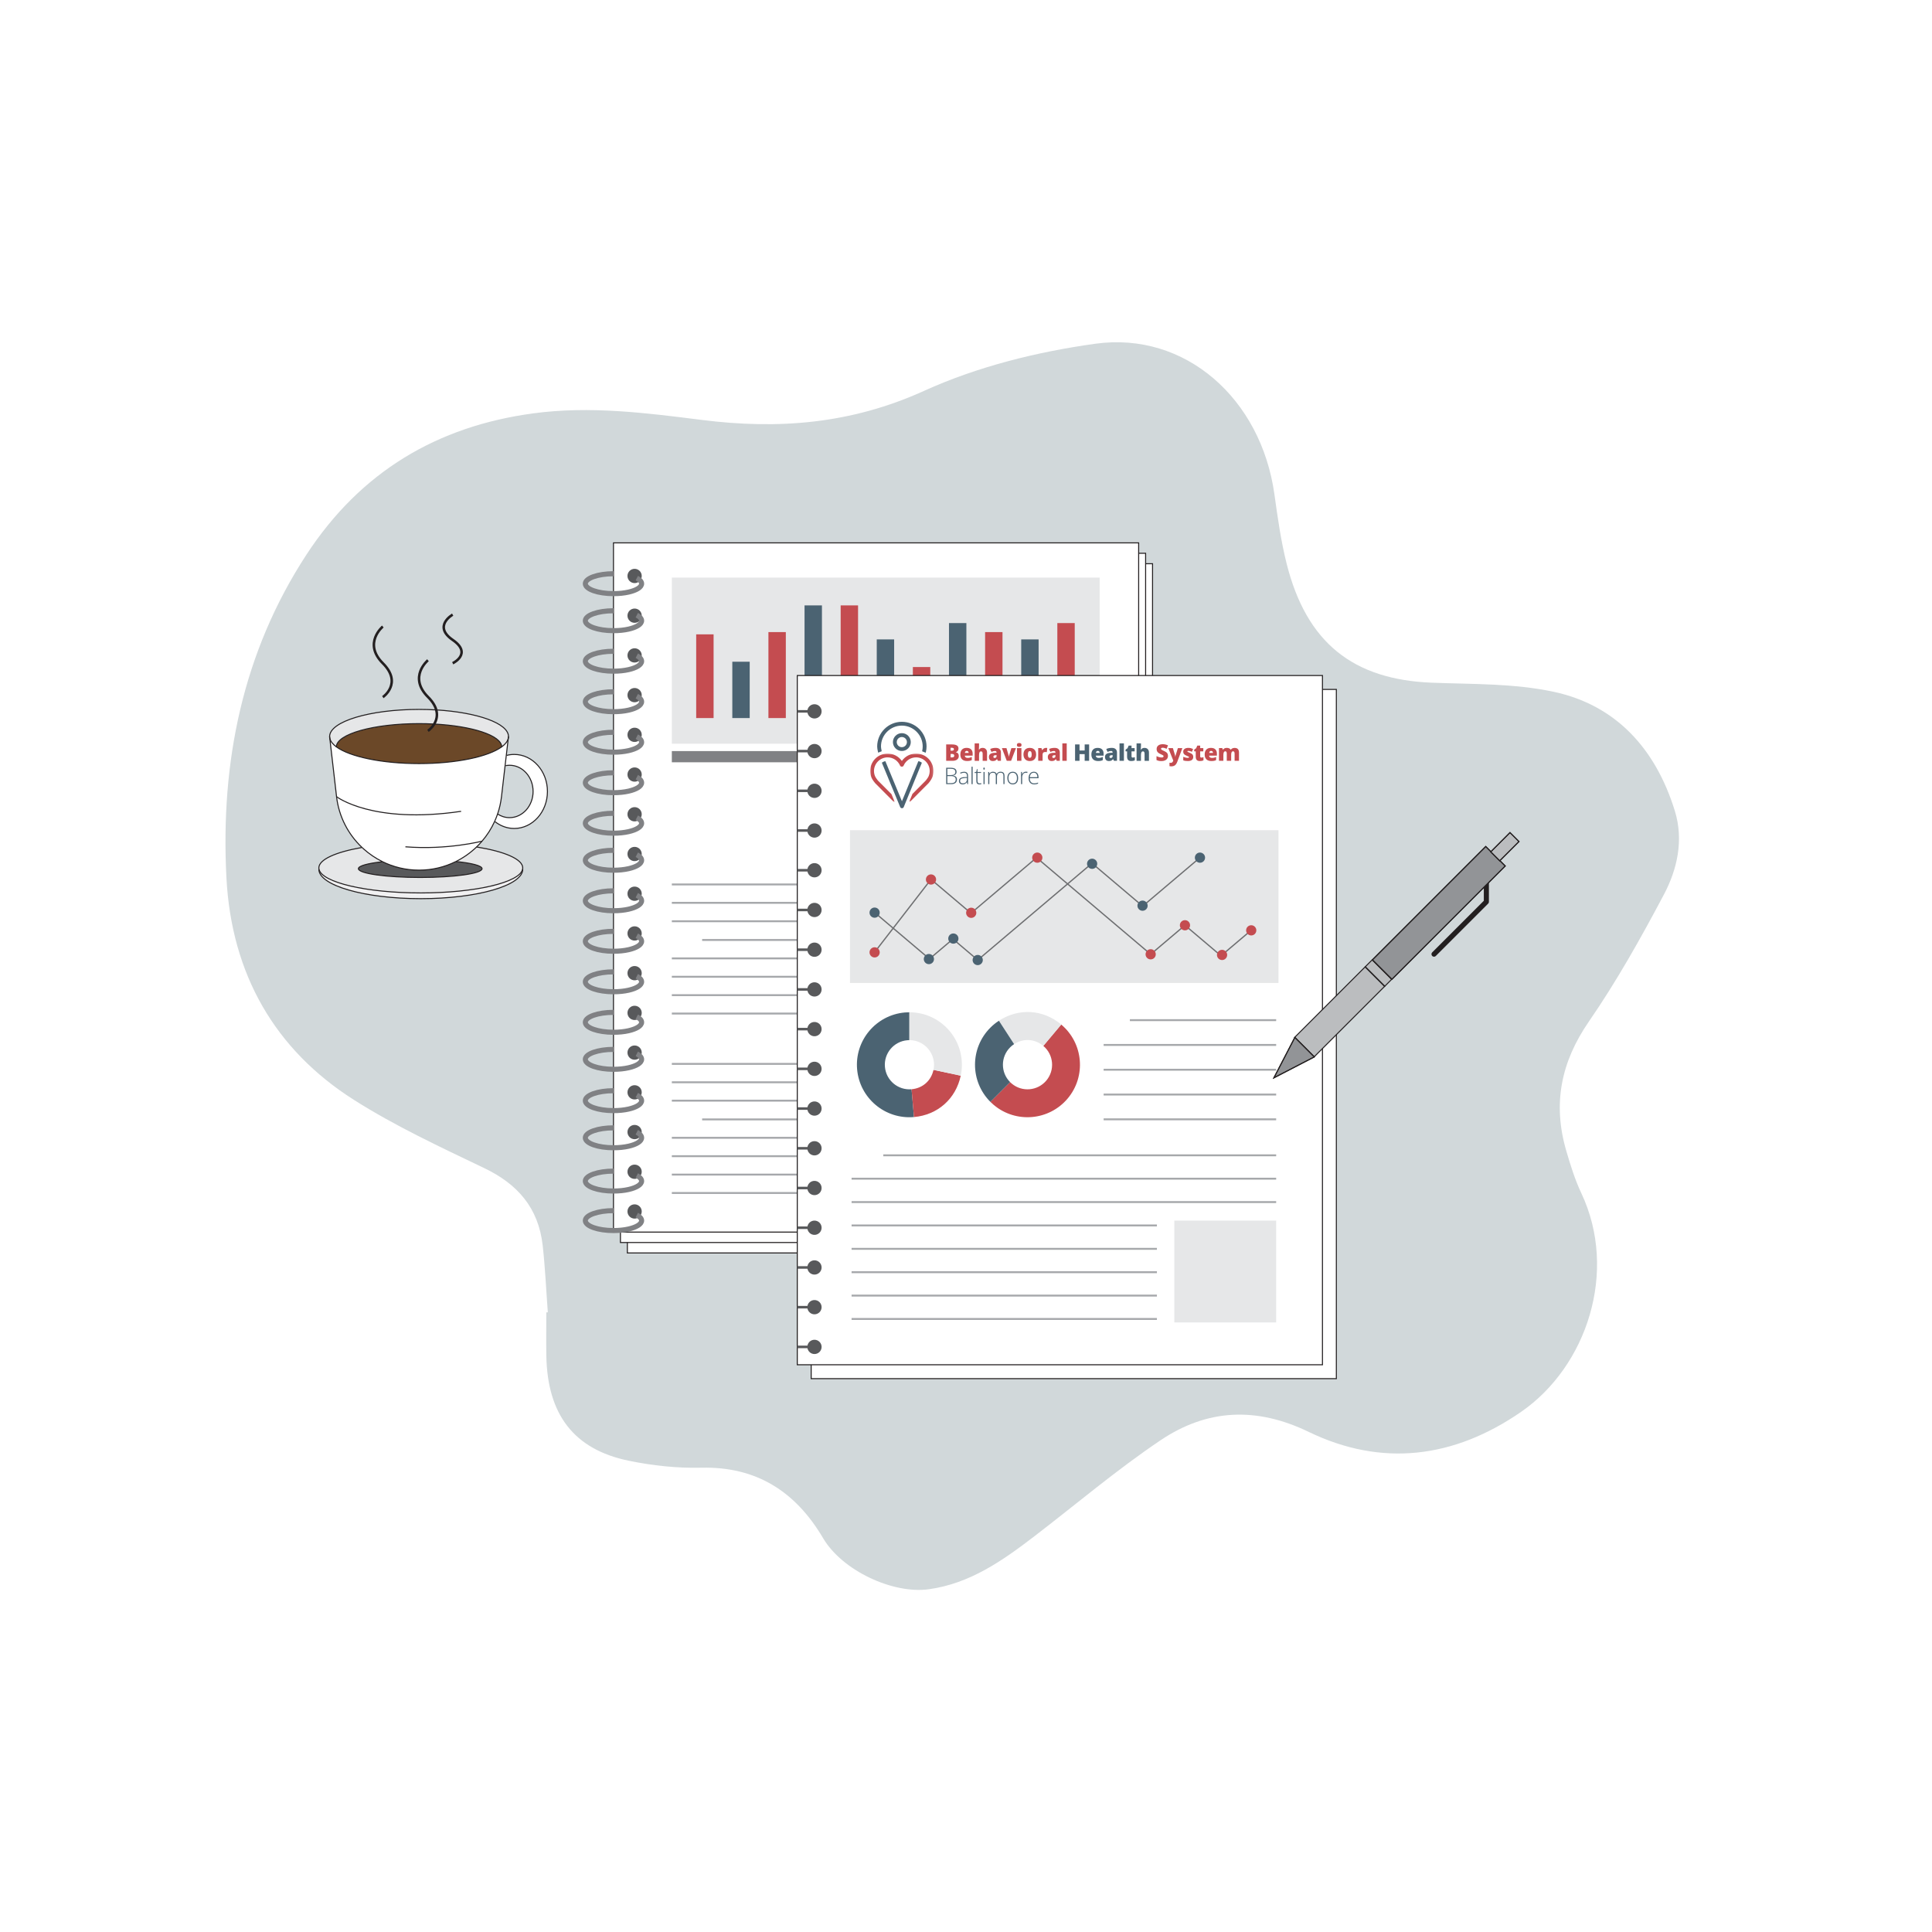 <?xml version="1.0" encoding="UTF-8"?> <!-- Generator: Adobe Illustrator 24.2.3, SVG Export Plug-In . SVG Version: 6.00 Build 0) --> <svg xmlns="http://www.w3.org/2000/svg" xmlns:xlink="http://www.w3.org/1999/xlink" version="1.1" id="Layer_1" x="0px" y="0px" viewBox="0 0 760.68 760.68" style="enable-background:new 0 0 760.68 760.68;" xml:space="preserve"> <style type="text/css"> .st0{fill:none;stroke:#BE1E2D;stroke-miterlimit:10;} .st1{fill:#D1D8DA;} .st2{fill:#FFFFFF;stroke:#231F20;stroke-width:0.4;stroke-miterlimit:10;} .st3{fill:#E6E7E8;} .st4{fill:#808184;} .st5{fill:#AF2B2B;} .st6{fill:#C44C50;} .st7{fill:#4B6372;} .st8{fill:#231F20;stroke:#A6A8AB;stroke-width:0.75;stroke-miterlimit:10;} .st9{fill:#FFFFFF;} .st10{fill:#58595B;} .st11{fill:#FFFFFF;stroke:#58595B;stroke-miterlimit:10;} .st12{filter:url(#Adobe_OpacityMaskFilter);} .st13{fill-rule:evenodd;clip-rule:evenodd;fill:#FFFFFF;} .st14{mask:url(#mask-2_1_);fill-rule:evenodd;clip-rule:evenodd;fill:#C44C50;} .st15{fill-rule:evenodd;clip-rule:evenodd;fill:#4B6372;} .st16{fill-rule:evenodd;clip-rule:evenodd;fill:#C44C50;} .st17{fill:none;stroke:#231F20;stroke-width:2;stroke-linecap:round;stroke-linejoin:round;} .st18{fill:#BBBDBF;stroke:#231F20;stroke-width:0.4;stroke-miterlimit:10;} .st19{fill:#929497;stroke:#231F20;stroke-width:0.4;stroke-miterlimit:10;} .st20{fill:none;stroke:#231F20;stroke-width:0.4;stroke-miterlimit:10;} .st21{fill:none;stroke:#6D6E70;stroke-width:0.5;stroke-miterlimit:10;} .st22{fill:none;stroke:#808184;stroke-width:2;stroke-miterlimit:10;} .st23{fill:#F1F1F2;} .st24{fill:#6B4828;} .st25{fill:none;stroke:#231F20;stroke-miterlimit:10;} </style> <g> <path class="st1" d="M215.69,516.7c-0.65-8.75-1.04-17.53-2.01-26.24c-1.66-15.02-10.03-24.32-22.99-30.53 c-17.42-8.35-35.07-16.55-51.4-26.92c-30.96-19.67-48.12-49.34-50.13-87.29c-2.42-45.74,6.44-88.95,31.47-127.3 c21.43-32.82,51.64-50.58,89.26-55.66c22.4-3.03,44.43-0.2,66.46,2.58c30.17,3.81,58.75,1.58,87.46-11.44 c21.12-9.59,44.5-15.37,67.42-18.56c35.56-4.94,65.31,21.74,70.54,59.26c1.28,9.17,2.57,18.41,4.82,27.35 c7.84,31.12,26.15,45.65,57.27,46.85c16,0.61,32.33,0.25,47.88,3.58c24.32,5.21,40.08,22.21,47.7,46.92 c3.53,11.46,0.96,22.96-4.33,32.94c-9.06,17.1-18.58,34.1-29.5,49.93c-11.02,15.98-14.35,32.44-8.91,51 c1.66,5.66,3.43,11.36,5.92,16.64c14.54,30.84,2.15,68.21-23.71,86.07c-26.45,18.27-54.82,21.83-83.65,7.89 c-20.62-9.97-39.99-9.04-58.35,3.32c-17.19,11.57-33.16,25.13-49.67,37.8c-12.59,9.66-25.41,18.61-41.53,20.84 c-14.13,1.96-34.08-7.31-41.62-20.09c-11.01-18.66-26.54-28.27-47.95-27.76c-9.53,0.23-19.27-0.83-28.63-2.76 c-21.58-4.46-31.99-18.22-32.4-41.29c-0.1-5.7-0.01-11.4-0.01-17.11C215.3,516.73,215.49,516.71,215.69,516.7z"></path> <rect x="247.01" y="221.95" class="st2" width="206.78" height="271.37"></rect> <rect x="244.28" y="217.84" class="st2" width="206.78" height="271.37"></rect> <rect x="241.54" y="213.74" class="st2" width="206.78" height="271.37"></rect> <rect x="264.52" y="227.41" class="st3" width="168.45" height="65.41"></rect> <rect x="264.52" y="295.72" class="st4" width="168.45" height="4.41"></rect> <rect x="329.21" y="270.94" class="st5" width="10.65" height="7.32"></rect> <rect x="391.82" y="270.94" class="st5" width="10.65" height="7.32"></rect> <g> <rect x="274.11" y="249.76" class="st6" width="6.85" height="32.96"></rect> <rect x="288.33" y="260.54" class="st7" width="6.85" height="22.18"></rect> <rect x="302.55" y="248.87" class="st6" width="6.85" height="33.85"></rect> <rect x="316.77" y="238.36" class="st7" width="6.85" height="44.37"></rect> <rect x="345.2" y="251.75" class="st7" width="6.85" height="30.97"></rect> <rect x="359.42" y="262.63" class="st6" width="6.85" height="20.09"></rect> <rect x="387.86" y="248.87" class="st6" width="6.85" height="33.85"></rect> <rect x="330.99" y="238.36" class="st6" width="6.85" height="44.37"></rect> <rect x="373.64" y="245.32" class="st7" width="6.85" height="37.4"></rect> <rect x="402.08" y="251.75" class="st7" width="6.85" height="30.97"></rect> <rect x="416.3" y="245.32" class="st6" width="6.85" height="37.4"></rect> </g> <g> <line class="st8" x1="264.52" y1="348.23" x2="424.2" y2="348.23"></line> <line class="st8" x1="264.52" y1="355.47" x2="379.35" y2="355.47"></line> <line class="st8" x1="264.52" y1="362.72" x2="379.35" y2="362.72"></line> <line class="st8" x1="276.45" y1="370.09" x2="424.2" y2="370.09"></line> <line class="st8" x1="264.52" y1="377.34" x2="424.2" y2="377.34"></line> <line class="st8" x1="264.52" y1="384.58" x2="424.2" y2="384.58"></line> <line class="st8" x1="264.52" y1="391.82" x2="379.35" y2="391.82"></line> <line class="st8" x1="264.52" y1="399.06" x2="379.35" y2="399.06"></line> </g> <g> <line class="st8" x1="264.52" y1="418.88" x2="424.2" y2="418.88"></line> <line class="st8" x1="264.52" y1="426.12" x2="379.35" y2="426.12"></line> <line class="st8" x1="264.52" y1="433.36" x2="379.35" y2="433.36"></line> <line class="st8" x1="276.45" y1="440.74" x2="424.2" y2="440.74"></line> <line class="st8" x1="264.52" y1="447.98" x2="424.2" y2="447.98"></line> <line class="st8" x1="264.52" y1="455.22" x2="424.2" y2="455.22"></line> <line class="st8" x1="264.52" y1="462.47" x2="379.35" y2="462.47"></line> <line class="st8" x1="264.52" y1="469.71" x2="379.35" y2="469.71"></line> </g> <rect x="319.38" y="271.44" class="st2" width="206.78" height="271.37"></rect> <rect x="313.91" y="265.97" class="st2" width="206.78" height="271.37"></rect> <line class="st8" x1="347.77" y1="454.88" x2="502.46" y2="454.88"></line> <line class="st8" x1="335.29" y1="464.08" x2="502.46" y2="464.08"></line> <line class="st8" x1="335.29" y1="473.29" x2="502.46" y2="473.29"></line> <line class="st8" x1="335.29" y1="482.49" x2="455.51" y2="482.49"></line> <line class="st8" x1="335.29" y1="491.7" x2="455.51" y2="491.7"></line> <line class="st8" x1="335.29" y1="500.9" x2="455.51" y2="500.9"></line> <line class="st8" x1="335.29" y1="510.11" x2="455.51" y2="510.11"></line> <line class="st8" x1="335.29" y1="519.31" x2="455.51" y2="519.31"></line> <line class="st8" x1="444.86" y1="401.66" x2="502.46" y2="401.66"></line> <line class="st8" x1="434.53" y1="411.42" x2="502.46" y2="411.42"></line> <line class="st8" x1="434.53" y1="421.18" x2="502.46" y2="421.18"></line> <line class="st8" x1="434.53" y1="430.95" x2="502.46" y2="430.95"></line> <line class="st8" x1="434.53" y1="440.71" x2="502.46" y2="440.71"></line> <rect x="462.36" y="480.58" class="st3" width="40.1" height="40.1"></rect> <g> <g> <path class="st7" d="M358.06,419.22l1.8,20.59c-11.37,0.99-21.39-7.42-22.39-18.78s7.42-21.39,18.78-22.39 c0.51-0.04,1.29-0.08,1.8-0.08V419.22z"></path> </g> <g> <path class="st6" d="M358.06,419.22l20.21,4.3c-1.94,9.13-9.11,15.48-18.41,16.29L358.06,419.22z"></path> </g> <g> <path class="st3" d="M358.06,419.22v-20.66c11.41,0,20.66,9.25,20.66,20.66c0,1.55-0.13,2.78-0.45,4.3L358.06,419.22z"></path> </g> </g> <path class="st9" d="M358.06,409.53c-0.24,0-0.6,0.02-0.84,0.04c-5.33,0.47-9.27,5.16-8.8,10.49s5.16,9.27,10.49,8.8 c4.36-0.38,7.72-3.35,8.63-7.63c0.15-0.71,0.21-1.29,0.21-2.01C367.74,413.87,363.41,409.53,358.06,409.53z"></path> <g> <g> <path class="st6" d="M404.55,419.22l13.28-15.83c8.74,7.34,9.88,20.37,2.55,29.11c-7.34,8.74-20.37,9.88-29.11,2.55 c-0.39-0.33-0.97-0.85-1.33-1.22L404.55,419.22z"></path> </g> <g> <path class="st3" d="M404.55,419.22l-11.25-17.33c7.83-5.08,17.39-4.5,24.54,1.5L404.55,419.22z"></path> </g> <g> <path class="st7" d="M404.55,419.22l-14.61,14.61c-8.07-8.07-8.07-21.15,0-29.22c1.1-1.1,2.06-1.87,3.36-2.72L404.55,419.22z"></path> </g> </g> <path class="st9" d="M397.71,426.06c0.17,0.17,0.44,0.42,0.62,0.57c4.1,3.44,10.2,2.9,13.64-1.19c3.44-4.1,2.9-10.2-1.19-13.64 c-3.35-2.81-7.83-3.09-11.5-0.7c-0.61,0.4-1.06,0.76-1.57,1.27C393.93,416.15,393.93,422.28,397.71,426.06z"></path> <g> <circle class="st10" cx="320.68" cy="280.08" r="2.81"></circle> <circle class="st10" cx="320.68" cy="295.72" r="2.81"></circle> <circle class="st10" cx="320.68" cy="311.36" r="2.81"></circle> <circle class="st10" cx="320.68" cy="327" r="2.81"></circle> <circle class="st10" cx="320.68" cy="342.64" r="2.81"></circle> <circle class="st10" cx="320.68" cy="358.28" r="2.81"></circle> <circle class="st10" cx="320.68" cy="373.92" r="2.81"></circle> <circle class="st10" cx="320.68" cy="389.56" r="2.81"></circle> <circle class="st10" cx="320.68" cy="405.19" r="2.81"></circle> <circle class="st10" cx="320.68" cy="420.83" r="2.81"></circle> <circle class="st10" cx="320.68" cy="436.47" r="2.81"></circle> <circle class="st10" cx="320.68" cy="452.11" r="2.81"></circle> <circle class="st10" cx="320.68" cy="467.75" r="2.81"></circle> <circle class="st10" cx="320.68" cy="483.39" r="2.81"></circle> <circle class="st10" cx="320.68" cy="499.03" r="2.81"></circle> <circle class="st10" cx="320.68" cy="514.67" r="2.81"></circle> <circle class="st10" cx="320.68" cy="530.31" r="2.81"></circle> </g> <g> <circle class="st10" cx="249.86" cy="226.77" r="2.81"></circle> <circle class="st10" cx="249.86" cy="242.41" r="2.81"></circle> <circle class="st10" cx="249.86" cy="258.05" r="2.81"></circle> <circle class="st10" cx="249.86" cy="273.69" r="2.81"></circle> <circle class="st10" cx="249.86" cy="289.32" r="2.81"></circle> <circle class="st10" cx="249.86" cy="304.96" r="2.81"></circle> <circle class="st10" cx="249.86" cy="320.6" r="2.81"></circle> <circle class="st10" cx="249.86" cy="336.24" r="2.81"></circle> <circle class="st10" cx="249.86" cy="351.88" r="2.81"></circle> <circle class="st10" cx="249.86" cy="367.52" r="2.81"></circle> <circle class="st10" cx="249.86" cy="383.16" r="2.81"></circle> <circle class="st10" cx="249.86" cy="398.8" r="2.81"></circle> <circle class="st10" cx="249.86" cy="414.44" r="2.81"></circle> <circle class="st10" cx="249.86" cy="430.08" r="2.81"></circle> <circle class="st10" cx="249.86" cy="445.72" r="2.81"></circle> <circle class="st10" cx="249.86" cy="461.35" r="2.81"></circle> <circle class="st10" cx="249.86" cy="476.99" r="2.81"></circle> </g> <rect x="334.66" y="326.87" class="st3" width="168.71" height="60.15"></rect> <g> <line class="st11" x1="317.99" y1="280.08" x2="313.91" y2="280.08"></line> <line class="st11" x1="317.99" y1="295.72" x2="313.91" y2="295.72"></line> <line class="st11" x1="317.99" y1="311.36" x2="313.91" y2="311.36"></line> <line class="st11" x1="317.99" y1="327" x2="313.91" y2="327"></line> <line class="st11" x1="317.99" y1="342.64" x2="313.91" y2="342.64"></line> <line class="st11" x1="317.99" y1="358.28" x2="313.91" y2="358.28"></line> <line class="st11" x1="317.99" y1="373.92" x2="313.91" y2="373.92"></line> <line class="st11" x1="317.99" y1="389.56" x2="313.91" y2="389.56"></line> <line class="st11" x1="317.99" y1="405.19" x2="313.91" y2="405.19"></line> <line class="st11" x1="317.99" y1="420.83" x2="313.91" y2="420.83"></line> <line class="st11" x1="317.99" y1="436.47" x2="313.91" y2="436.47"></line> <line class="st11" x1="317.99" y1="452.11" x2="313.91" y2="452.11"></line> <line class="st11" x1="317.99" y1="467.75" x2="313.91" y2="467.75"></line> <line class="st11" x1="317.99" y1="483.39" x2="313.91" y2="483.39"></line> <line class="st11" x1="317.99" y1="499.03" x2="313.91" y2="499.03"></line> <line class="st11" x1="317.99" y1="514.67" x2="313.91" y2="514.67"></line> <line class="st11" x1="317.99" y1="530.31" x2="313.91" y2="530.31"></line> </g> <g id="Symbols"> <g id="Organisms-_x2F_-Navbar-_x2F_-Use" transform="translate(-59, -21)"> <g id="bhsb-pantone-01" transform="translate(59.496, 21.192)"> <g id="Group-3" transform="translate(0, 21.415)"> <defs> <filter id="Adobe_OpacityMaskFilter" x="342.11" y="275.09" width="24.95" height="19.09"> <feColorMatrix type="matrix" values="1 0 0 0 0 0 1 0 0 0 0 0 1 0 0 0 0 0 1 0"></feColorMatrix> </filter> </defs> <mask maskUnits="userSpaceOnUse" x="342.11" y="275.09" width="24.95" height="19.09" id="mask-2_1_"> <g class="st12"> <polygon id="path-1_1_" class="st13" points="342.11,275.09 367.06,275.09 367.06,294.17 342.11,294.17 "></polygon> </g> </mask> <path id="Fill-1" class="st14" d="M362.82,275.61c-0.84-0.35-1.72-0.52-2.62-0.52c-2.25,0-4.33,1.08-5.61,2.91 c-1.29-1.83-3.36-2.91-5.61-2.91c-0.9,0-1.78,0.18-2.62,0.52c-1.69,0.7-3.01,2.02-3.72,3.71c-0.7,1.69-0.7,3.56,0,5.26 c0.36,0.88,1.39,2.12,1.41,2.14l7.36,7.4c0.03,0.03,0.08,0.05,0.12,0.05c0,0,0,0,0.01,0c0.09,0,0.17-0.08,0.17-0.17 c0-0.04-0.01-0.08-0.04-0.1l-1.16-2.81c-0.01-0.02-0.02-0.04-0.04-0.05l-5.3-5.32c-0.24-0.3-0.92-1.2-1.14-1.72 c-0.55-1.32-0.55-2.78,0-4.1c0.55-1.32,1.58-2.35,2.9-2.9c0.65-0.27,1.34-0.41,2.04-0.41c2.14,0,4.07,1.27,4.92,3.24 c0.11,0.26,0.38,0.42,0.7,0.42c0.32,0,0.58-0.16,0.69-0.42c0.85-1.97,2.78-3.24,4.92-3.24c0.7,0,1.39,0.14,2.04,0.41 c1.32,0.55,2.35,1.58,2.9,2.9c0.55,1.32,0.55,2.78,0,4.1c-0.19,0.47-0.8,1.3-1.09,1.66l-5.26,5.29 c-0.02,0.02-0.03,0.03-0.04,0.05l-1.16,2.83c-0.03,0.07,0,0.16,0.06,0.21c0.07,0.04,0.16,0.04,0.21-0.02l7.3-7.34 c0.17-0.21,1.03-1.3,1.36-2.09c0.7-1.7,0.7-3.56,0-5.26C365.83,277.63,364.51,276.31,362.82,275.61"></path> </g> <path id="Fill-4" class="st15" d="M362.35,300.01c-0.21-0.13-0.42-0.24-0.63-0.33c-0.14-0.06-0.3-0.11-0.49-0.16 c-0.08-0.02-0.17,0.02-0.2,0.1l-6.41,15.66l-6.48-15.66c-0.03-0.08-0.12-0.12-0.2-0.1c-0.19,0.05-0.34,0.1-0.49,0.16 c-0.21,0.09-0.42,0.2-0.63,0.33c-0.07,0.04-0.1,0.13-0.06,0.21l7.17,17.34c0.12,0.28,0.39,0.47,0.7,0.47h0 c0.31,0,0.58-0.18,0.7-0.47l7.09-17.33C362.45,300.14,362.42,300.05,362.35,300.01"></path> <path id="Fill-5" class="st15" d="M354.58,293.99c-1.1,0-2-0.9-2-2s0.9-2,2-2c1.1,0,2,0.9,2,2S355.69,293.99,354.58,293.99z M351.07,291.98c0,1.94,1.58,3.51,3.52,3.51c1.94,0,3.51-1.58,3.51-3.51c0-1.94-1.58-3.51-3.51-3.51 C352.65,288.47,351.07,290.05,351.07,291.98z"></path> <path id="Fill-6" class="st15" d="M345.29,296.1c0.05,0.02,0.1,0.02,0.15,0l0.11-0.06c0.11-0.05,0.22-0.11,0.33-0.15 c0.18-0.08,0.38-0.15,0.64-0.23c0.08-0.03,0.13-0.11,0.11-0.2c-0.17-0.78-0.26-1.37-0.26-1.75c0-4.53,3.68-8.21,8.21-8.21 c4.53,0,8.21,3.68,8.21,8.21c0,0.57-0.07,1.16-0.2,1.77c-0.02,0.08,0.03,0.17,0.11,0.2c0.2,0.07,0.4,0.13,0.59,0.21 c0.14,0.06,0.27,0.12,0.4,0.19l0.1,0.05c0.02,0.01,0.05,0.02,0.07,0.02c0.02,0,0.05-0.01,0.07-0.02 c0.05-0.02,0.08-0.06,0.09-0.11c0.19-0.78,0.29-1.56,0.29-2.3c0-5.36-4.36-9.72-9.72-9.72c-5.36,0-9.72,4.36-9.72,9.72 c0,0.54,0.11,1.3,0.34,2.27C345.21,296.03,345.25,296.08,345.29,296.1"></path> <path id="Fill-7" class="st16" d="M374.4,298.02h-0.61v-1.36h0.58c0.28,0,0.49,0.06,0.63,0.17c0.15,0.11,0.22,0.28,0.22,0.49 C375.21,297.79,374.94,298.02,374.4,298.02z M373.78,294.23h0.49c0.55,0,0.82,0.18,0.82,0.54c0,0.2-0.07,0.36-0.2,0.46 c-0.14,0.1-0.33,0.15-0.58,0.15h-0.53V294.23z M375.87,295.98v-0.04c0.3-0.07,0.55-0.24,0.73-0.49 c0.18-0.26,0.28-0.56,0.28-0.93c0-0.55-0.21-0.96-0.64-1.22c-0.43-0.26-1.08-0.39-1.95-0.39h-2.25v6.45h2.51 c0.76,0,1.36-0.17,1.8-0.51c0.44-0.34,0.66-0.8,0.66-1.38c0-0.39-0.09-0.72-0.27-0.96 C376.56,296.26,376.27,296.09,375.87,295.98z"></path> <path id="Fill-8" class="st16" d="M379.65,295.64c0.14-0.13,0.31-0.19,0.51-0.19c0.22,0,0.4,0.07,0.53,0.22 c0.13,0.14,0.2,0.34,0.2,0.58h-1.48C379.43,295.97,379.51,295.77,379.65,295.64z M380.47,298.22c-0.33,0-0.6-0.08-0.79-0.24 c-0.19-0.16-0.29-0.38-0.31-0.66h3.09v-0.77c0-0.74-0.2-1.31-0.62-1.7c-0.41-0.39-0.99-0.59-1.75-0.59 c-0.79,0-1.4,0.22-1.83,0.68c-0.43,0.45-0.64,1.1-0.64,1.95c0,0.82,0.23,1.45,0.69,1.89c0.46,0.44,1.11,0.66,1.94,0.66 c0.4,0,0.74-0.03,1.03-0.08c0.29-0.05,0.57-0.15,0.84-0.29v-1.24c-0.3,0.14-0.57,0.23-0.83,0.29 C381.05,298.19,380.77,298.22,380.47,298.22z"></path> <path id="Fill-9" class="st16" d="M386.37,294.27c-0.3,0-0.56,0.05-0.79,0.16c-0.23,0.11-0.42,0.29-0.59,0.55h-0.08 c0.05-0.56,0.07-1.07,0.07-1.51v-0.97h-1.73v6.87h1.73v-2.2c0-0.55,0.07-0.94,0.2-1.18c0.13-0.24,0.34-0.35,0.62-0.35 c0.4,0,0.6,0.34,0.6,1.01v2.73h1.73v-3.25c0-0.58-0.15-1.03-0.47-1.35C387.36,294.43,386.93,294.27,386.37,294.27"></path> <path id="Fill-10" class="st16" d="M391.48,297.15l0.4-0.02v0.39c0,0.21-0.07,0.38-0.22,0.52c-0.15,0.13-0.33,0.2-0.54,0.2 c-0.33,0-0.49-0.15-0.49-0.46C390.62,297.37,390.91,297.17,391.48,297.15z M390.38,299.45c0.38,0,0.7-0.05,0.94-0.16 c0.24-0.11,0.48-0.3,0.71-0.59h0.04l0.33,0.66h1.2v-3.28c0-0.57-0.18-1.01-0.53-1.33c-0.35-0.32-0.85-0.48-1.49-0.48 c-0.89,0-1.62,0.15-2.21,0.45l0.5,1.14c0.56-0.25,1.03-0.37,1.39-0.37c0.41,0,0.61,0.21,0.61,0.62v0.07l-0.83,0.03 c-0.7,0.03-1.24,0.18-1.61,0.44c-0.37,0.26-0.56,0.66-0.56,1.19c0,0.51,0.14,0.91,0.41,1.19 C389.54,299.31,389.91,299.45,390.38,299.45z"></path> <path id="Fill-11" class="st16" d="M399.51,294.36h-1.8l-0.89,2.97c-0.05,0.18-0.08,0.35-0.08,0.5h-0.03c0-0.05,0-0.1-0.01-0.15 c-0.01-0.05-0.01-0.11-0.02-0.15c-0.01-0.05-0.02-0.09-0.03-0.13c-0.01-0.04-0.01-0.06-0.02-0.08l-0.85-2.96h-1.8l1.91,5h1.71 L399.51,294.36"></path> <polygon id="Fill-12" class="st16" points="399.93,299.36 401.66,299.36 401.66,294.36 399.93,294.36 "></polygon> <path id="Fill-13" class="st16" d="M400.8,292.35c-0.32,0-0.55,0.06-0.7,0.19c-0.14,0.13-0.22,0.32-0.22,0.58 c0,0.51,0.31,0.76,0.91,0.76c0.61,0,0.92-0.25,0.92-0.76c0-0.25-0.07-0.44-0.22-0.57C401.36,292.41,401.13,292.35,400.8,292.35"></path> <path id="Fill-14" class="st16" d="M404.39,295.88c0.12-0.22,0.31-0.33,0.57-0.33c0.27,0,0.46,0.11,0.57,0.33 c0.11,0.22,0.17,0.54,0.17,0.97c0,0.43-0.06,0.76-0.17,0.98c-0.11,0.22-0.3,0.34-0.57,0.34c-0.27,0-0.46-0.11-0.58-0.34 c-0.11-0.23-0.17-0.55-0.17-0.98C404.22,296.42,404.28,296.1,404.39,295.88z M404.95,299.45c0.79,0,1.41-0.23,1.85-0.69 c0.44-0.46,0.66-1.09,0.66-1.91c0-0.52-0.1-0.98-0.31-1.37c-0.2-0.39-0.49-0.69-0.87-0.9c-0.38-0.21-0.81-0.31-1.3-0.31 c-0.8,0-1.41,0.22-1.85,0.68c-0.44,0.45-0.66,1.09-0.66,1.9c0,0.8,0.22,1.43,0.67,1.9S404.19,299.45,404.95,299.45z"></path> <path id="Fill-15" class="st16" d="M411.28,294.27c-0.26,0-0.52,0.08-0.78,0.24c-0.26,0.16-0.46,0.38-0.6,0.64h-0.08l-0.27-0.8 h-1.28v5h1.73v-2.46c0-0.32,0.09-0.57,0.26-0.74c0.17-0.17,0.45-0.26,0.82-0.26c0.25,0,0.45,0.02,0.59,0.05l0.16-1.63l-0.1-0.02 C411.58,294.28,411.43,294.27,411.28,294.27"></path> <path id="Fill-16" class="st16" d="M415.07,297.52c0,0.21-0.07,0.38-0.22,0.52c-0.15,0.13-0.33,0.2-0.54,0.2 c-0.33,0-0.49-0.15-0.49-0.46c0-0.4,0.28-0.61,0.85-0.63l0.4-0.02V297.52z M414.77,294.27c-0.89,0-1.63,0.15-2.21,0.45l0.5,1.14 c0.56-0.25,1.03-0.37,1.39-0.37c0.41,0,0.61,0.21,0.61,0.62v0.07l-0.83,0.03c-0.7,0.03-1.24,0.18-1.61,0.44 c-0.37,0.26-0.56,0.66-0.56,1.19c0,0.51,0.13,0.91,0.41,1.19c0.27,0.28,0.64,0.42,1.11,0.42c0.38,0,0.69-0.05,0.93-0.16 c0.24-0.11,0.48-0.3,0.71-0.59h0.03l0.33,0.66h1.2v-3.28c0-0.57-0.18-1.01-0.53-1.33C415.91,294.43,415.41,294.27,414.77,294.27 z"></path> <polygon id="Fill-17" class="st16" points="417.78,299.36 419.5,299.36 419.5,292.49 417.78,292.49 "></polygon> <path id="Fill-18" class="st16" d="M457.28,294.21c0.44,0,0.96,0.14,1.56,0.42l0.53-1.35c-0.69-0.31-1.37-0.46-2.04-0.46 c-0.76,0-1.35,0.17-1.78,0.5c-0.43,0.33-0.65,0.8-0.65,1.39c0,0.32,0.05,0.59,0.15,0.83c0.1,0.23,0.26,0.44,0.47,0.62 c0.21,0.18,0.53,0.37,0.95,0.56c0.47,0.21,0.75,0.35,0.86,0.42c0.11,0.07,0.19,0.13,0.23,0.2c0.05,0.07,0.07,0.14,0.07,0.23 c0,0.14-0.06,0.26-0.18,0.35c-0.12,0.09-0.31,0.13-0.57,0.13c-0.3,0-0.63-0.05-0.99-0.14c-0.36-0.09-0.7-0.23-1.04-0.4v1.55 c0.32,0.15,0.62,0.25,0.91,0.32c0.29,0.06,0.65,0.09,1.08,0.09c0.52,0,0.96-0.09,1.35-0.26c0.38-0.17,0.68-0.41,0.88-0.72 c0.2-0.31,0.3-0.66,0.3-1.07c0-0.44-0.11-0.8-0.32-1.08c-0.22-0.29-0.6-0.56-1.16-0.81c-0.58-0.26-0.94-0.45-1.07-0.55 c-0.13-0.1-0.2-0.21-0.2-0.34c0-0.12,0.05-0.22,0.16-0.3C456.89,294.25,457.05,294.21,457.28,294.21"></path> <path id="Fill-19" class="st16" d="M462.38,297.24c-0.05,0.15-0.08,0.33-0.11,0.53h-0.03c-0.01-0.21-0.04-0.39-0.08-0.54 l-0.85-2.87h-1.82l1.97,4.93c-0.1,0.24-0.19,0.42-0.27,0.53c-0.09,0.11-0.19,0.19-0.3,0.25c-0.12,0.06-0.25,0.09-0.4,0.09 c-0.2,0-0.38-0.02-0.53-0.05v1.36c0.24,0.05,0.48,0.07,0.71,0.07c0.59,0,1.08-0.14,1.45-0.42c0.37-0.28,0.68-0.76,0.93-1.43 l1.98-5.32h-1.76L462.38,297.24"></path> <path id="Fill-20" class="st16" d="M468.79,296.66c-0.17-0.14-0.43-0.28-0.78-0.42c-0.47-0.19-0.75-0.31-0.85-0.37 c-0.1-0.06-0.15-0.13-0.15-0.22c0-0.14,0.14-0.21,0.42-0.21c0.16,0,0.37,0.04,0.63,0.11c0.26,0.07,0.5,0.16,0.73,0.26l0.47-1.11 c-0.31-0.14-0.61-0.24-0.9-0.32c-0.29-0.07-0.6-0.11-0.93-0.11c-0.66,0-1.16,0.13-1.52,0.39c-0.36,0.26-0.54,0.62-0.54,1.09 c0,0.37,0.09,0.67,0.27,0.91c0.18,0.24,0.5,0.45,0.96,0.64c0.5,0.2,0.81,0.34,0.91,0.4c0.1,0.07,0.16,0.15,0.16,0.24 c0,0.17-0.19,0.26-0.56,0.26c-0.25,0-0.53-0.04-0.85-0.12c-0.32-0.08-0.61-0.17-0.88-0.29v1.38c0.29,0.11,0.57,0.18,0.84,0.22 c0.27,0.04,0.6,0.06,0.97,0.06c0.68,0,1.2-0.14,1.57-0.41c0.36-0.27,0.55-0.68,0.55-1.21c0-0.27-0.04-0.49-0.12-0.68 C469.09,296.96,468.96,296.79,468.79,296.66"></path> <path id="Fill-21" class="st16" d="M472.05,297.6v-1.95h1.23v-1.29h-1.23v-1h-1.13l-0.45,1.05l-0.77,0.54v0.7h0.6v2.06 c0,0.59,0.13,1.02,0.38,1.31c0.26,0.28,0.67,0.43,1.25,0.43c0.28,0,0.53-0.02,0.74-0.06c0.21-0.04,0.43-0.11,0.67-0.21v-1.26 c-0.33,0.12-0.6,0.17-0.83,0.17C472.2,298.09,472.05,297.92,472.05,297.6"></path> <path id="Fill-22" class="st16" d="M475.61,296.24c0.02-0.27,0.1-0.47,0.24-0.6c0.14-0.13,0.31-0.19,0.51-0.19 c0.22,0,0.4,0.07,0.53,0.22c0.13,0.14,0.2,0.34,0.21,0.58H475.61z M476.29,294.27c-0.79,0-1.4,0.22-1.83,0.68 c-0.43,0.45-0.64,1.1-0.64,1.95c0,0.82,0.23,1.45,0.69,1.89c0.46,0.44,1.11,0.66,1.94,0.66c0.4,0,0.74-0.03,1.03-0.08 c0.29-0.05,0.57-0.15,0.84-0.29v-1.24c-0.3,0.14-0.57,0.23-0.83,0.29c-0.25,0.06-0.53,0.09-0.84,0.09 c-0.33,0-0.6-0.08-0.79-0.24c-0.19-0.16-0.3-0.38-0.31-0.66h3.08v-0.77c0-0.74-0.21-1.31-0.62-1.7 C477.63,294.47,477.05,294.27,476.29,294.27z"></path> <path id="Fill-23" class="st16" d="M486.89,294.73c-0.28-0.3-0.72-0.45-1.31-0.45c-0.3,0-0.58,0.06-0.83,0.17 c-0.25,0.12-0.45,0.28-0.59,0.48h-0.14c-0.29-0.44-0.8-0.66-1.52-0.66c-0.32,0-0.61,0.06-0.86,0.18 c-0.25,0.12-0.44,0.3-0.57,0.52h-0.1l-0.22-0.62h-1.3v5h1.73v-2.19c0-0.55,0.06-0.94,0.19-1.18c0.12-0.24,0.32-0.36,0.59-0.36 c0.2,0,0.34,0.08,0.43,0.25c0.09,0.17,0.13,0.42,0.13,0.76v2.72h1.73v-2.33c0-0.48,0.06-0.84,0.19-1.06 c0.12-0.23,0.32-0.34,0.58-0.34c0.2,0,0.35,0.08,0.44,0.25c0.09,0.17,0.14,0.42,0.14,0.76v2.72h1.73v-3.25 C487.32,295.49,487.18,295.03,486.89,294.73"></path> <polyline id="Fill-24" class="st15" points="426.57,295.3 424.54,295.3 424.54,292.91 422.79,292.91 422.79,299.36 424.54,299.36 424.54,296.73 426.57,296.73 426.57,299.36 428.32,299.36 428.32,292.91 426.57,292.91 426.57,295.3 "></polyline> <path id="Fill-25" class="st15" d="M431,296.24c0.02-0.27,0.1-0.47,0.24-0.6c0.14-0.13,0.31-0.19,0.51-0.19 c0.22,0,0.4,0.07,0.53,0.22c0.13,0.14,0.2,0.34,0.2,0.58H431z M431.68,294.27c-0.79,0-1.4,0.22-1.83,0.68 c-0.43,0.45-0.64,1.1-0.64,1.95c0,0.82,0.23,1.45,0.69,1.89c0.46,0.44,1.11,0.66,1.94,0.66c0.4,0,0.74-0.03,1.03-0.08 c0.29-0.05,0.57-0.15,0.84-0.29v-1.24c-0.3,0.14-0.57,0.23-0.83,0.29c-0.25,0.06-0.53,0.09-0.84,0.09 c-0.33,0-0.6-0.08-0.79-0.24c-0.19-0.16-0.29-0.38-0.31-0.66h3.08v-0.77c0-0.74-0.2-1.31-0.61-1.7 C433.02,294.47,432.44,294.27,431.68,294.27z"></path> <path id="Fill-26" class="st15" d="M437.58,297.52c0,0.21-0.08,0.38-0.22,0.52c-0.15,0.13-0.33,0.2-0.54,0.2 c-0.33,0-0.49-0.15-0.49-0.46c0-0.4,0.28-0.61,0.85-0.63l0.4-0.02V297.52z M437.28,294.27c-0.89,0-1.63,0.15-2.21,0.45l0.5,1.14 c0.56-0.25,1.03-0.37,1.39-0.37c0.41,0,0.61,0.21,0.61,0.62v0.07l-0.83,0.03c-0.71,0.03-1.24,0.18-1.61,0.44 c-0.37,0.26-0.56,0.66-0.56,1.19c0,0.51,0.14,0.91,0.41,1.19c0.27,0.28,0.64,0.42,1.11,0.42c0.38,0,0.69-0.05,0.94-0.16 c0.24-0.11,0.48-0.3,0.71-0.59h0.03l0.33,0.66h1.19v-3.28c0-0.57-0.17-1.01-0.53-1.33 C438.42,294.43,437.92,294.27,437.28,294.27z"></path> <polygon id="Fill-27" class="st15" points="440.29,299.36 442.02,299.36 442.02,292.49 440.29,292.49 "></polygon> <path id="Fill-28" class="st15" d="M445.02,297.6v-1.95h1.23v-1.29h-1.23v-1h-1.13l-0.45,1.05l-0.77,0.54v0.7h0.6v2.06 c0,0.59,0.13,1.02,0.39,1.31c0.25,0.28,0.67,0.43,1.25,0.43c0.28,0,0.53-0.02,0.74-0.06c0.21-0.04,0.43-0.11,0.66-0.21v-1.26 c-0.32,0.12-0.6,0.17-0.83,0.17C445.17,298.09,445.02,297.92,445.02,297.6"></path> <path id="Fill-29" class="st15" d="M450.12,294.27c-0.3,0-0.56,0.05-0.79,0.16c-0.23,0.11-0.42,0.29-0.59,0.55h-0.08 c0.05-0.56,0.07-1.07,0.07-1.51v-0.97h-1.73v6.87h1.73v-2.2c0-0.55,0.07-0.94,0.2-1.18c0.13-0.24,0.34-0.35,0.62-0.35 c0.4,0,0.6,0.34,0.6,1.01v2.73h1.73v-3.25c0-0.58-0.15-1.03-0.47-1.35C451.12,294.43,450.68,294.27,450.12,294.27"></path> <path id="Fill-30" class="st15" d="M374.01,308.15h-1.52v-2.78h1.42c1.26,0,1.89,0.44,1.89,1.33 C375.8,307.67,375.2,308.15,374.01,308.15z M372.49,302.49h1.3c0.61,0,1.08,0.1,1.39,0.29c0.31,0.2,0.47,0.51,0.47,0.94 c0,0.43-0.14,0.74-0.41,0.95c-0.28,0.2-0.72,0.3-1.32,0.3h-1.42V302.49z M374.79,305.17v-0.03c0.44-0.07,0.77-0.23,1-0.48 c0.23-0.25,0.34-0.56,0.34-0.93c0-0.55-0.19-0.96-0.56-1.23c-0.37-0.27-0.96-0.4-1.76-0.4h-1.77v6.45h1.98 c0.72,0,1.28-0.16,1.68-0.48c0.39-0.32,0.59-0.78,0.59-1.37c0-0.44-0.12-0.79-0.36-1.04 C375.68,305.41,375.3,305.25,374.79,305.17z"></path> <path id="Fill-31" class="st15" d="M380.22,306.58c0,0.52-0.15,0.93-0.44,1.22c-0.3,0.29-0.7,0.44-1.21,0.44 c-0.34,0-0.6-0.08-0.78-0.25c-0.18-0.17-0.28-0.4-0.28-0.7c0-0.38,0.14-0.65,0.43-0.83c0.29-0.18,0.77-0.28,1.44-0.32l0.84-0.04 V306.58z M379.08,303.67c-0.51,0-1.03,0.12-1.56,0.37l0.16,0.38c0.48-0.25,0.94-0.37,1.38-0.37c0.41,0,0.71,0.12,0.9,0.35 c0.19,0.23,0.28,0.58,0.28,1.03v0.32l-0.91,0.03c-0.74,0.01-1.3,0.15-1.69,0.41c-0.39,0.26-0.58,0.62-0.58,1.09 c0,0.43,0.13,0.76,0.39,1c0.26,0.24,0.63,0.36,1.1,0.36c0.35,0,0.65-0.07,0.9-0.19c0.25-0.13,0.5-0.35,0.74-0.66h0.04l0.11,0.76 h0.32v-3.19c0-0.58-0.13-1.01-0.39-1.28C380,303.81,379.61,303.67,379.08,303.67z"></path> <polygon id="Fill-32" class="st15" points="382.02,308.55 382.46,308.55 382.46,301.68 382.02,301.68 "></polygon> <path id="Fill-33" class="st15" d="M384.55,307.99c-0.13-0.18-0.19-0.45-0.19-0.82v-3.04h1.41v-0.38h-1.41v-1.16h-0.23 l-0.22,1.09l-0.71,0.2v0.26h0.71v3.1c0,0.49,0.1,0.84,0.3,1.07c0.2,0.23,0.51,0.34,0.94,0.34c0.28,0,0.52-0.04,0.73-0.11v-0.35 c-0.21,0.05-0.45,0.07-0.72,0.07C384.88,308.25,384.68,308.16,384.55,307.99"></path> <polygon id="Fill-34" class="st15" points="386.74,308.55 387.17,308.55 387.17,303.75 386.74,303.75 "></polygon> <path id="Fill-35" class="st15" d="M386.95,302c-0.19,0-0.28,0.14-0.28,0.42c0,0.29,0.09,0.43,0.28,0.43 c0.09,0,0.16-0.04,0.21-0.11c0.05-0.08,0.08-0.18,0.08-0.31c0-0.13-0.03-0.24-0.08-0.31C387.11,302.03,387.04,302,386.95,302"></path> <path id="Fill-36" class="st15" d="M393.45,303.66c-0.34,0-0.63,0.07-0.9,0.22c-0.26,0.15-0.47,0.36-0.63,0.63h-0.02 c-0.22-0.57-0.7-0.85-1.46-0.85c-0.29,0-0.56,0.06-0.81,0.2c-0.24,0.13-0.43,0.31-0.56,0.55h-0.03l-0.09-0.66h-0.36v4.8h0.44 v-2.65c0-0.64,0.11-1.11,0.34-1.41c0.23-0.29,0.6-0.44,1.1-0.44c0.74,0,1.11,0.4,1.11,1.21v3.28h0.45v-2.81 c0-0.58,0.12-1.01,0.35-1.28c0.24-0.27,0.6-0.41,1.09-0.41c0.38,0,0.66,0.11,0.84,0.32c0.18,0.22,0.27,0.56,0.27,1.02v3.15h0.43 v-3.14c0-0.61-0.13-1.05-0.39-1.33C394.37,303.8,393.98,303.66,393.45,303.66"></path> <path id="Fill-37" class="st15" d="M399.47,307.69c-0.29,0.37-0.7,0.55-1.23,0.55c-0.53,0-0.94-0.18-1.23-0.55 c-0.29-0.37-0.44-0.88-0.44-1.54c0-0.66,0.14-1.18,0.43-1.54c0.29-0.36,0.7-0.55,1.23-0.55c0.53,0,0.94,0.18,1.23,0.55 c0.29,0.37,0.44,0.88,0.44,1.54C399.91,306.81,399.76,307.32,399.47,307.69z M398.25,303.66c-0.66,0-1.18,0.22-1.56,0.66 c-0.38,0.44-0.57,1.05-0.57,1.83c0,0.5,0.09,0.94,0.26,1.32c0.17,0.38,0.42,0.67,0.74,0.87c0.32,0.2,0.69,0.31,1.11,0.31 c0.67,0,1.19-0.22,1.57-0.66c0.38-0.44,0.57-1.05,0.57-1.84c0-0.77-0.19-1.38-0.56-1.82 C399.43,303.88,398.91,303.66,398.25,303.66z"></path> <path id="Fill-38" class="st15" d="M402.59,303.87c-0.22,0.14-0.43,0.39-0.63,0.74h-0.03l-0.04-0.87h-0.37v4.8h0.44v-2.65 c0-0.53,0.13-0.97,0.39-1.32c0.26-0.35,0.6-0.52,1.01-0.52c0.21,0,0.42,0.03,0.62,0.07l0.08-0.42 c-0.23-0.04-0.45-0.06-0.65-0.06C403.09,303.66,402.82,303.73,402.59,303.87"></path> <path id="Fill-39" class="st15" d="M404.97,305.82c0.05-0.57,0.21-1.01,0.49-1.32c0.28-0.3,0.65-0.46,1.11-0.46 c0.43,0,0.76,0.16,1,0.47c0.24,0.31,0.36,0.75,0.36,1.3H404.97z M406.57,303.66c-0.64,0-1.15,0.23-1.52,0.69 c-0.38,0.46-0.56,1.08-0.56,1.84c0,0.77,0.19,1.38,0.59,1.81c0.39,0.43,0.93,0.64,1.63,0.64c0.28,0,0.53-0.02,0.76-0.07 c0.23-0.04,0.48-0.12,0.75-0.24v-0.4c-0.32,0.13-0.58,0.21-0.79,0.25c-0.21,0.04-0.45,0.06-0.72,0.06 c-0.56,0-0.99-0.17-1.3-0.52c-0.3-0.35-0.46-0.85-0.46-1.51h3.46v-0.35c0-0.68-0.16-1.21-0.49-1.61 C407.58,303.86,407.14,303.66,406.57,303.66z"></path> </g> </g> </g> <g> <polyline class="st17" points="585.22,345.6 585.22,355.07 564.61,375.68 "></polyline> <g> <g id="XMLID_2_"> <g> <rect x="507.9" y="392.97" transform="matrix(0.707 -0.707 0.707 0.707 -127.195 489.719)" class="st18" width="39.29" height="10.85"></rect> <rect x="540.87" y="377.7" transform="matrix(0.707 -0.707 0.707 0.707 -111.927 496.043)" class="st18" width="3.9" height="10.85"></rect> <polygon class="st19" points="584.97,333.29 540.35,377.91 548.03,385.59 592.65,340.97 590.58,338.9 587.04,335.36 "></polygon> <polygon class="st19" points="509.82,408.45 501.57,424.37 517.49,416.13 "></polygon> <rect x="587.24" y="330.84" transform="matrix(0.707 -0.707 0.707 0.707 -62.14 516.666)" class="st18" width="10.72" height="5"></rect> </g> <g> <polyline class="st20" points="517.49,416.13 501.57,424.37 509.82,408.45 "></polyline> <polyline class="st20" points="590.58,338.9 592.65,340.97 548.03,385.59 "></polyline> <polyline class="st20" points="540.35,377.91 584.97,333.29 587.04,335.36 "></polyline> <line class="st20" x1="540.35" y1="377.91" x2="548.03" y2="385.59"></line> <rect x="587.24" y="330.84" transform="matrix(0.707 -0.707 0.707 0.707 -62.14 516.666)" class="st20" width="10.72" height="5"></rect> <line class="st20" x1="517.49" y1="416.13" x2="509.82" y2="408.45"></line> <line class="st20" x1="537.6" y1="380.67" x2="545.27" y2="388.34"></line> </g> </g> </g> </g> <polyline class="st21" points="344.36,374.91 366.56,346.22 382.3,359.55 408.12,337.68 453.05,375.73 466.55,364.3 480.74,376.32 492.64,366.25 "></polyline> <polyline class="st21" points="344.36,359.27 365.95,377.55 375.2,369.72 384.96,377.99 429.95,339.89 449.9,356.78 472.46,337.67 "></polyline> <circle class="st6" cx="366.56" cy="346.28" r="2.01"></circle> <circle class="st7" cx="344.36" cy="359.33" r="2.01"></circle> <circle class="st7" cx="365.73" cy="377.61" r="2.01"></circle> <circle class="st7" cx="375.36" cy="369.54" r="2.01"></circle> <circle class="st7" cx="384.95" cy="377.99" r="2.01"></circle> <circle class="st6" cx="344.36" cy="374.97" r="2.01"></circle> <circle class="st6" cx="408.41" cy="337.68" r="2.01"></circle> <circle class="st7" cx="430" cy="340.09" r="2.01"></circle> <circle class="st6" cx="453.05" cy="375.73" r="2.01"></circle> <circle class="st6" cx="466.55" cy="364.3" r="2.01"></circle> <circle class="st6" cx="481.16" cy="375.98" r="2.01"></circle> <circle class="st6" cx="492.64" cy="366.3" r="2.01"></circle> <circle class="st7" cx="449.85" cy="356.59" r="2.01"></circle> <circle class="st7" cx="472.46" cy="337.68" r="2.01"></circle> <circle class="st6" cx="382.39" cy="359.39" r="2.01"></circle> <g> <path class="st22" d="M250.73,414.9c1.19,0.63,1.89,1.38,1.89,2.19c0,1.39-2.04,2.61-5.12,3.31c-1.72,0.39-3.76,0.61-5.96,0.61 c-6.12,0-11.08-1.76-11.08-3.92s4.96-3.92,11.08-3.92"></path> <path class="st22" d="M250.73,431.17c1.19,0.63,1.89,1.38,1.89,2.19c0,1.39-2.04,2.61-5.12,3.31c-1.72,0.39-3.76,0.61-5.96,0.61 c-6.12,0-11.08-1.76-11.08-3.92c0-2.16,4.96-3.92,11.08-3.92"></path> <path class="st22" d="M250.73,445.79c1.19,0.63,1.89,1.38,1.89,2.19c0,1.39-2.04,2.61-5.12,3.31c-1.72,0.39-3.76,0.61-5.96,0.61 c-6.12,0-11.08-1.76-11.08-3.92c0-2.16,4.96-3.92,11.08-3.92"></path> <path class="st22" d="M250.73,462.83c1.19,0.63,1.89,1.38,1.89,2.19c0,1.39-2.04,2.61-5.12,3.31c-1.72,0.39-3.76,0.61-5.96,0.61 c-6.12,0-11.08-1.76-11.08-3.92c0-2.17,4.96-3.92,11.08-3.92"></path> <path class="st22" d="M250.73,478.39c1.19,0.63,1.89,1.38,1.89,2.19c0,1.39-2.04,2.61-5.12,3.31c-1.72,0.39-3.76,0.61-5.96,0.61 c-6.12,0-11.08-1.76-11.08-3.92c0-2.17,4.96-3.92,11.08-3.92"></path> <path class="st22" d="M250.73,400.32c1.19,0.63,1.89,1.38,1.89,2.19c0,1.39-2.04,2.61-5.12,3.31c-1.72,0.39-3.76,0.61-5.96,0.61 c-6.12,0-11.08-1.76-11.08-3.92c0-2.16,4.96-3.92,11.08-3.92"></path> <path class="st22" d="M250.73,384.37c1.19,0.63,1.89,1.38,1.89,2.19c0,1.39-2.04,2.61-5.12,3.31c-1.72,0.39-3.76,0.61-5.96,0.61 c-6.12,0-11.08-1.76-11.08-3.92s4.96-3.92,11.08-3.92"></path> <path class="st22" d="M250.73,368.42c1.19,0.63,1.89,1.38,1.89,2.19c0,1.39-2.04,2.61-5.12,3.31c-1.72,0.39-3.76,0.61-5.96,0.61 c-6.12,0-11.08-1.76-11.08-3.92c0-2.16,4.96-3.92,11.08-3.92"></path> <path class="st22" d="M250.73,352.47c1.19,0.63,1.89,1.38,1.89,2.19c0,1.39-2.04,2.61-5.12,3.31c-1.72,0.39-3.76,0.61-5.96,0.61 c-6.12,0-11.08-1.76-11.08-3.92s4.96-3.92,11.08-3.92"></path> <path class="st22" d="M250.73,336.52c1.19,0.63,1.89,1.38,1.89,2.19c0,1.39-2.04,2.61-5.12,3.31c-1.72,0.39-3.76,0.61-5.96,0.61 c-6.12,0-11.08-1.76-11.08-3.92c0-2.16,4.96-3.92,11.08-3.92"></path> <path class="st22" d="M250.73,321.94c1.19,0.63,1.89,1.38,1.89,2.19c0,1.39-2.04,2.61-5.12,3.31c-1.72,0.39-3.76,0.61-5.96,0.61 c-6.12,0-11.08-1.76-11.08-3.92c0-2.17,4.96-3.92,11.08-3.92"></path> <path class="st22" d="M250.73,305.99c1.19,0.63,1.89,1.38,1.89,2.19c0,1.39-2.04,2.61-5.12,3.31c-1.72,0.39-3.76,0.61-5.96,0.61 c-6.12,0-11.08-1.76-11.08-3.92s4.96-3.92,11.08-3.92"></path> <path class="st22" d="M250.73,290.04c1.19,0.63,1.89,1.38,1.89,2.19c0,1.39-2.04,2.61-5.12,3.31c-1.72,0.39-3.76,0.61-5.96,0.61 c-6.12,0-11.08-1.76-11.08-3.92c0-2.17,4.96-3.92,11.08-3.92"></path> <path class="st22" d="M250.73,274.1c1.19,0.63,1.89,1.38,1.89,2.19c0,1.39-2.04,2.61-5.12,3.31c-1.72,0.39-3.76,0.61-5.96,0.61 c-6.12,0-11.08-1.76-11.08-3.92s4.96-3.92,11.08-3.92"></path> <path class="st22" d="M250.73,258.15c1.19,0.63,1.89,1.38,1.89,2.19c0,1.39-2.04,2.61-5.12,3.31c-1.72,0.39-3.76,0.61-5.96,0.61 c-6.12,0-11.08-1.76-11.08-3.92c0-2.17,4.96-3.92,11.08-3.92"></path> <path class="st22" d="M250.73,242.2c1.19,0.63,1.89,1.38,1.89,2.19c0,1.39-2.04,2.61-5.12,3.31c-1.72,0.39-3.76,0.61-5.96,0.61 c-6.12,0-11.08-1.76-11.08-3.92s4.96-3.92,11.08-3.92"></path> <path class="st22" d="M250.73,227.62c1.19,0.63,1.89,1.38,1.89,2.19c0,1.39-2.04,2.61-5.12,3.31c-1.72,0.39-3.76,0.61-5.96,0.61 c-6.12,0-11.08-1.76-11.08-3.92c0-2.16,4.96-3.92,11.08-3.92"></path> </g> <g> <g id="XMLID_1_"> <g> <path class="st9" d="M202.46,297.04c7.22,0,13.08,6.53,13.08,14.58c0,8.05-5.86,14.57-13.08,14.57c-2.82,0-5.44-1-7.58-2.7 l-0.12-0.06c0.43-0.96,0.83-1.94,1.17-2.94c1.37,0.91,2.99,1.43,4.71,1.43c5.11,0,9.25-4.61,9.25-10.31 c0-5.69-4.15-10.32-9.25-10.32c-0.53,0-1.05,0.05-1.55,0.15l-0.21-0.02l0.47-4.02l0.13,0.02 C200.44,297.17,201.44,297.04,202.46,297.04z"></path> <path class="st23" d="M205.77,342.23l0.05,0.02c0,6.41-17.98,11.59-40.14,11.59c-22.17,0-40.14-5.19-40.14-11.59l0.05-0.02 c1.08,5.2,18.61,9.34,40.09,9.34C187.15,351.56,204.69,347.42,205.77,342.23z"></path> <path class="st3" d="M205.82,341.72c0,0.17-0.02,0.34-0.05,0.51c-1.08,5.2-18.62,9.34-40.09,9.34 c-21.48,0-39.01-4.14-40.09-9.34c-0.03-0.17-0.05-0.34-0.05-0.51c0-3.31,6.64-6.23,16.83-8.02l0.1-0.11 c0.25,0.25,0.52,0.48,0.78,0.72c2.18,1.95,4.62,3.6,7.27,4.91l-0.03,0.07c-5.7,0.63-9.37,1.62-9.37,2.72 c0,1.91,10.9,3.46,24.35,3.46c13.44,0,24.34-1.55,24.34-3.46c0-1.16-4.07-2.2-10.29-2.82c2.99-1.49,5.74-3.42,8.13-5.73 C198.59,335.23,205.82,338.27,205.82,341.72z"></path> <path class="st3" d="M200.2,289.98l-0.08,0.7c-0.25,1.19-1.14,2.32-2.57,3.37c-0.12-4.48-11.54-8.2-26.6-8.98 c0.84-1.39,1.44-3.29,0.81-5.56C187.97,280.47,200.2,284.8,200.2,289.98z"></path> <path class="st9" d="M189.8,331.18c-0.68,0.79-1.4,1.56-2.16,2.29c-2.4,2.31-5.14,4.24-8.13,5.73h-0.01 c-4.39,2.18-9.32,3.4-14.51,3.4c-5.18,0-10.1-1.21-14.47-3.37c-2.64-1.31-5.08-2.96-7.27-4.91c-0.26-0.24-0.52-0.47-0.78-0.72 c-5.38-5.11-9.04-12.06-9.96-19.92l-2.66-22.99c0.25,1.19,1.14,2.32,2.57,3.37c5.28,3.87,17.87,6.59,32.56,6.59 c14.69,0,27.29-2.72,32.56-6.59c1.43-1.05,2.32-2.18,2.57-3.37l-0.78,6.73l-0.47,4.02l-1.42,12.25 c-0.28,2.36-0.79,4.65-1.54,6.82c-0.34,1-0.74,1.98-1.17,2.94C193.47,326.25,191.8,328.86,189.8,331.18z"></path> <path class="st24" d="M170.95,285.07c15.05,0.79,26.48,4.51,26.6,8.98c-5.28,3.87-17.87,6.59-32.56,6.59 c-14.69,0-27.29-2.72-32.56-6.59c0.14-5.06,14.67-9.14,32.56-9.14C167.02,284.91,169.02,284.96,170.95,285.07z"></path> <path class="st10" d="M179.51,339.2c6.23,0.62,10.29,1.66,10.29,2.82c0,1.91-10.9,3.46-24.34,3.46 c-13.45,0-24.35-1.55-24.35-3.46c0-1.1,3.67-2.09,9.37-2.72l0.03-0.07c4.38,2.16,9.29,3.37,14.47,3.37 C170.18,342.59,175.11,341.37,179.51,339.2L179.51,339.2z"></path> <path class="st3" d="M171.76,279.51c0.63,2.27,0.03,4.16-0.81,5.56c-1.93-0.11-3.93-0.16-5.96-0.16 c-17.89,0-32.42,4.08-32.56,9.14c-1.43-1.05-2.32-2.18-2.57-3.37l-0.08-0.7c0-5.89,15.77-10.67,35.21-10.67 C167.3,279.32,169.57,279.38,171.76,279.51z"></path> </g> <g> <path class="st20" d="M200.2,289.98c0,0.24-0.02,0.47-0.08,0.7c-0.25,1.19-1.14,2.32-2.57,3.37 c-5.28,3.87-17.87,6.59-32.56,6.59c-14.69,0-27.29-2.72-32.56-6.59c-1.43-1.05-2.32-2.18-2.57-3.37 c-0.06-0.23-0.08-0.46-0.08-0.7c0-5.89,15.77-10.67,35.21-10.67c2.32,0,4.58,0.07,6.77,0.2 C187.97,280.47,200.2,284.8,200.2,289.98z"></path> <path class="st20" d="M179.5,339.2c-4.39,2.18-9.32,3.4-14.51,3.4c-5.18,0-10.1-1.21-14.47-3.37c-2.64-1.31-5.08-2.96-7.27-4.91 c-0.26-0.24-0.52-0.47-0.78-0.72c-5.38-5.11-9.04-12.06-9.96-19.92l-2.66-22.99l-0.08-0.7"></path> <path class="st20" d="M200.2,289.98l-0.08,0.7l-0.78,6.73l-0.47,4.02l-1.42,12.25c-0.28,2.36-0.79,4.65-1.54,6.82 c-0.34,1-0.74,1.98-1.17,2.94c-1.28,2.82-2.95,5.43-4.95,7.75c-0.68,0.79-1.4,1.56-2.16,2.29c-2.4,2.31-5.14,4.24-8.13,5.73"></path> <path class="st20" d="M199.47,297.42c0.97-0.25,1.96-0.38,2.99-0.38c7.22,0,13.08,6.53,13.08,14.58 c0,8.05-5.86,14.57-13.08,14.57c-2.82,0-5.44-1-7.58-2.7"></path> <path class="st20" d="M199.09,301.45c0.5-0.1,1.01-0.15,1.55-0.15c5.11,0,9.25,4.62,9.25,10.32c0,5.69-4.15,10.31-9.25,10.31 c-1.73,0-3.34-0.52-4.71-1.43"></path> <path class="st20" d="M132.51,313.67c0,0,14.06,10.93,49.03,5.77"></path> <path class="st20" d="M132.42,294.12c0-0.02,0-0.05,0-0.07c0.14-5.06,14.67-9.14,32.56-9.14c2.04,0,4.03,0.05,5.96,0.16 c15.05,0.79,26.48,4.51,26.6,8.98c0,0.02,0,0.05,0,0.07"></path> <path class="st20" d="M189.8,331.18c0,0-13.49,3.54-30.18,2.23"></path> <path class="st20" d="M187.64,333.47c10.95,1.76,18.18,4.79,18.18,8.25c0,0.17-0.02,0.34-0.05,0.51 c-1.08,5.2-18.62,9.34-40.09,9.34c-21.48,0-39.01-4.14-40.09-9.34c-0.03-0.17-0.05-0.34-0.05-0.51c0-3.31,6.64-6.23,16.83-8.02"></path> <path class="st20" d="M205.82,342.24c0,6.41-17.98,11.59-40.14,11.59c-22.17,0-40.14-5.19-40.14-11.59"></path> <path class="st25" d="M150.73,246.68c0,0-7.92,6.55,0,14.46c7.91,7.91,0,13.34,0,13.34"></path> <path class="st25" d="M178.23,242c0,0-7.92,4.5,0,9.95c7.91,5.45,0,9.18,0,9.18"></path> <path class="st25" d="M168.5,259.95c0,0-7.91,6.54,0,14.46c1.86,1.85,2.84,3.56,3.26,5.11c0.63,2.27,0.03,4.16-0.81,5.56 c-1.04,1.72-2.45,2.68-2.45,2.68"></path> <path class="st20" d="M179.5,339.2L179.5,339.2c6.23,0.62,10.3,1.66,10.3,2.82c0,1.91-10.9,3.46-24.34,3.46 c-13.45,0-24.35-1.55-24.35-3.46c0-1.1,3.67-2.09,9.37-2.72"></path> </g> </g> </g> </g> </svg> 